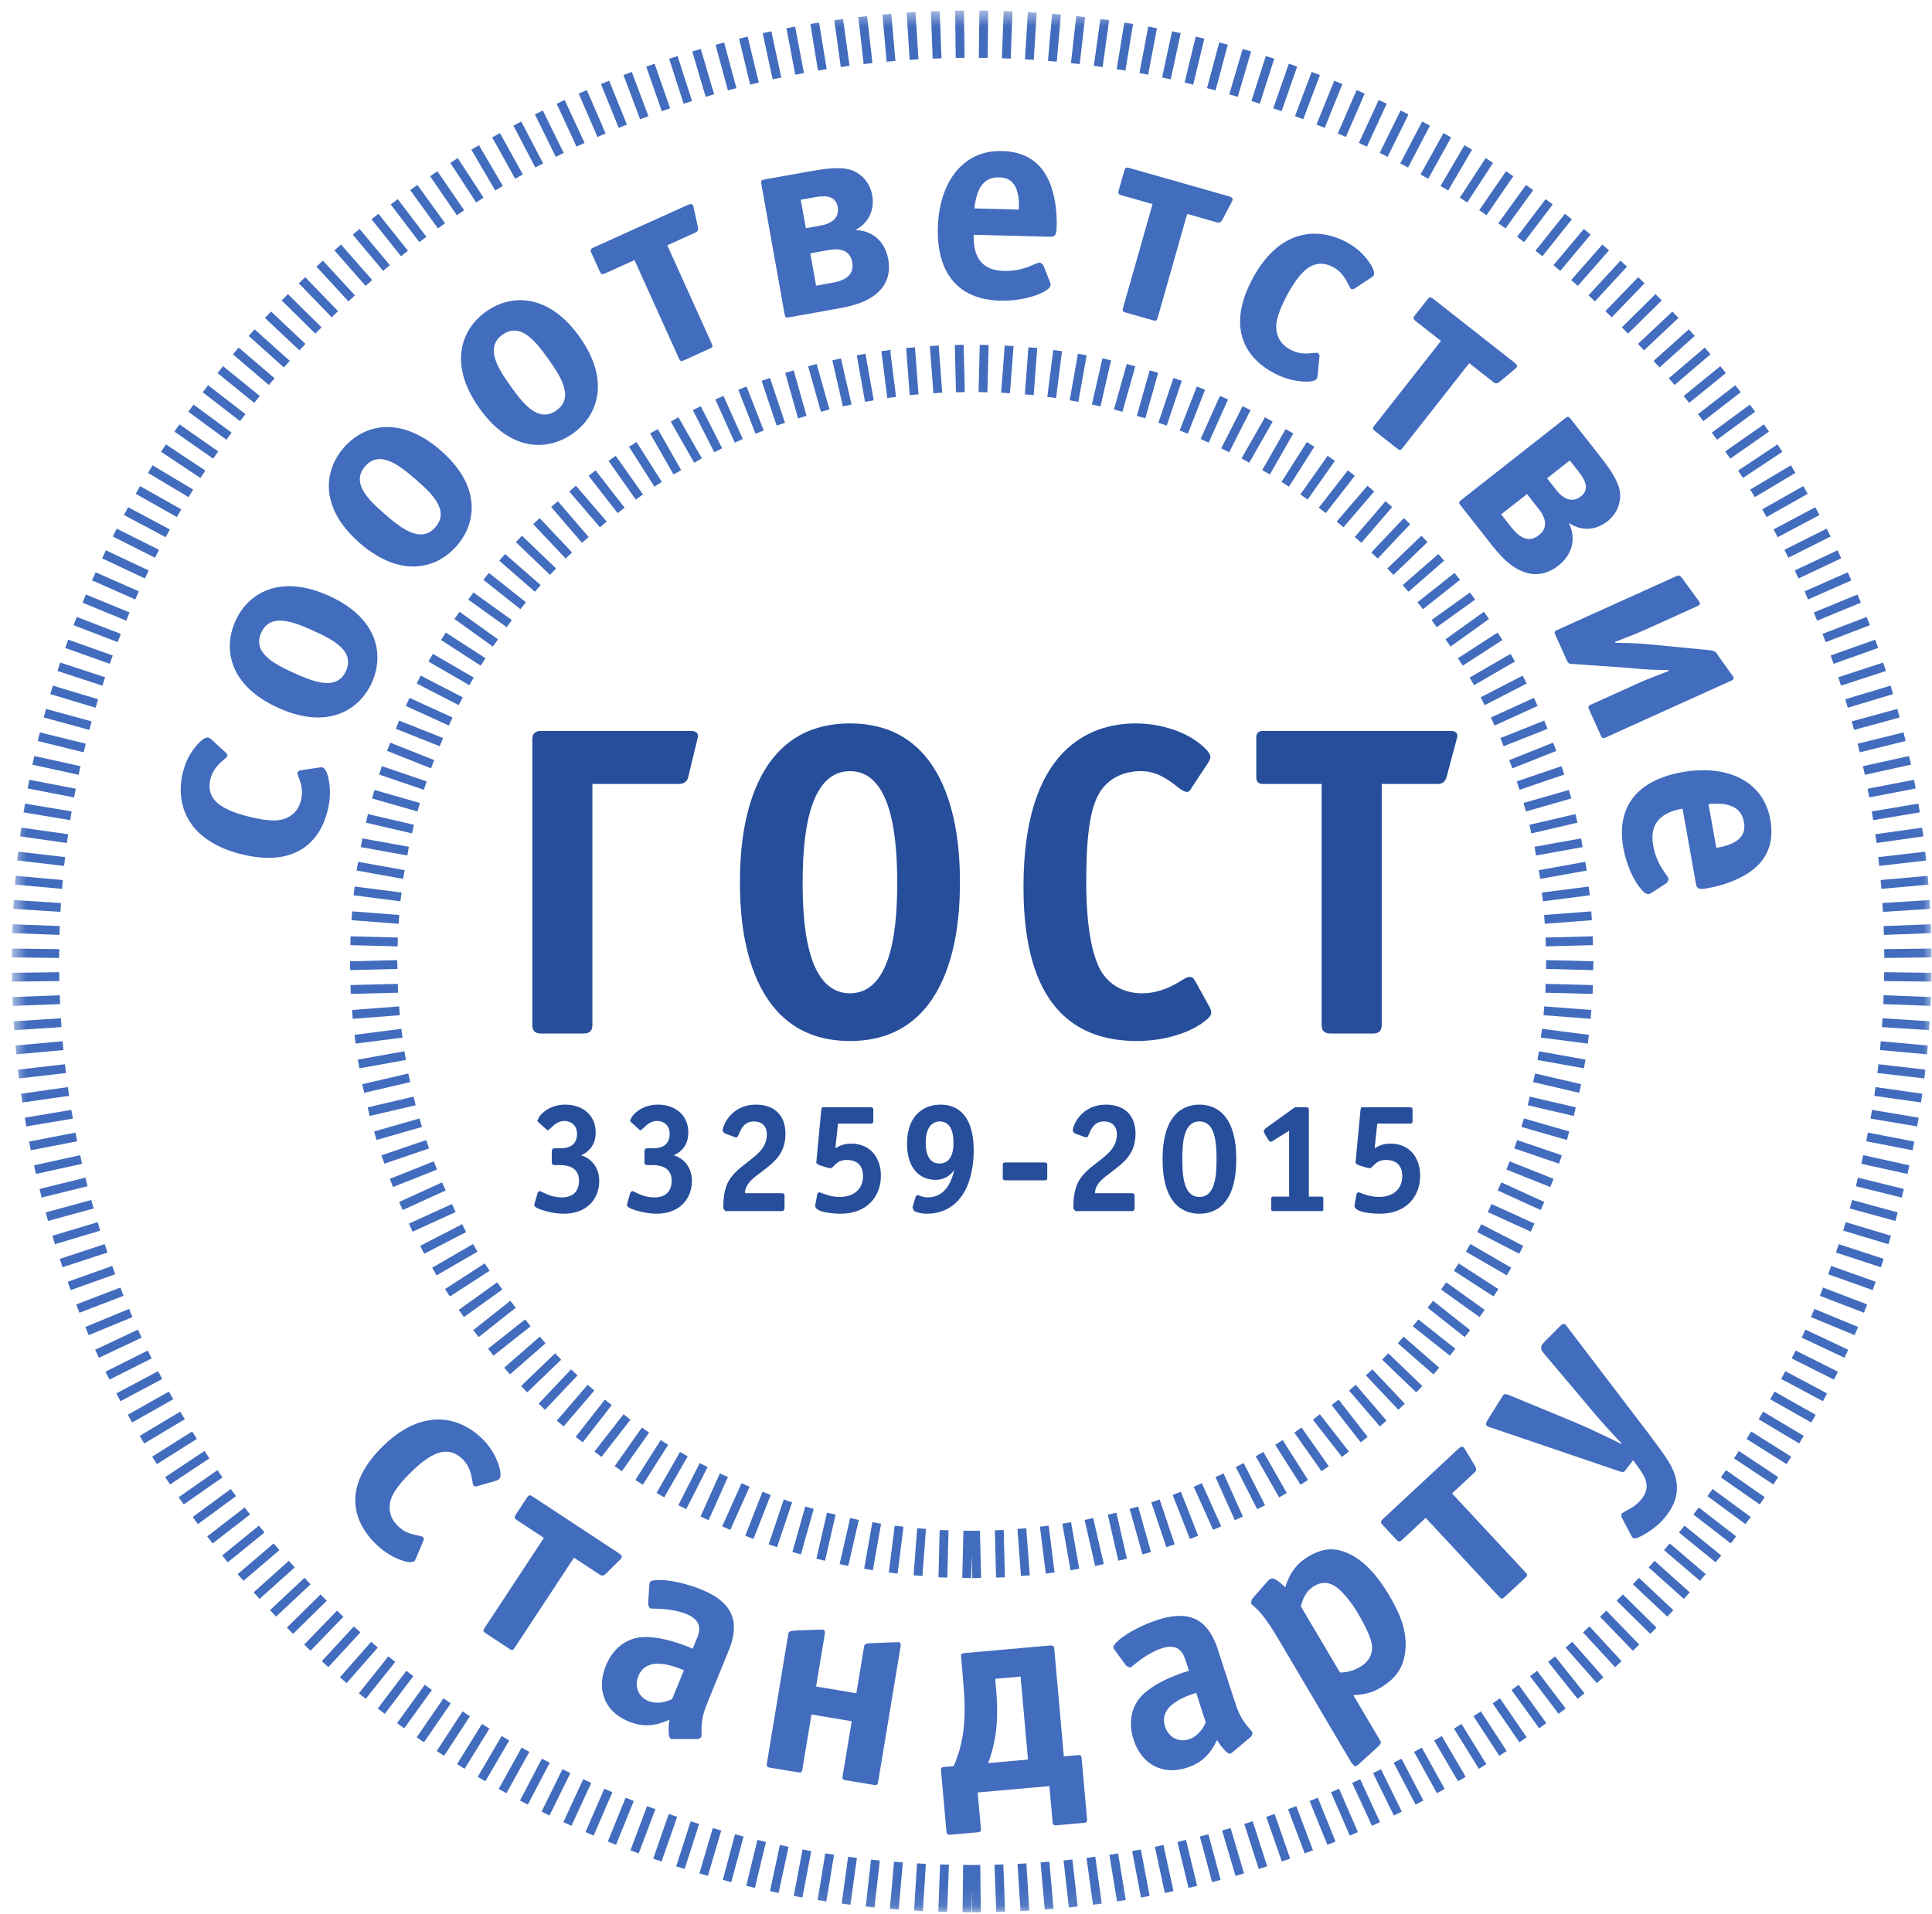 <svg width="109" height="108" viewBox="0 0 109 108" fill="none" xmlns="http://www.w3.org/2000/svg">
<path d="M26.87 83.872L26.735 83.851C26.665 83.783 26.664 83.603 26.603 83.32C26.52 82.925 26.381 82.608 26.083 82.32C25.638 81.884 25.149 81.832 24.676 81.999C24.463 82.079 23.934 82.301 23.052 83.205C22.37 83.903 22.115 84.347 22.029 84.687C21.932 85.083 21.948 85.616 22.441 86.096C22.738 86.387 23.035 86.517 23.363 86.593C23.578 86.648 23.805 86.665 23.885 86.745L23.909 86.881L23.47 87.927L23.392 88.073C23.303 88.165 23.076 88.168 22.815 88.092C22.238 87.929 21.656 87.563 21.209 87.127C19.894 85.843 19.339 83.916 21.473 81.731C23.696 79.453 25.828 79.835 27.201 81.176C27.818 81.777 28.086 82.42 28.204 82.916C28.277 83.255 28.221 83.403 28.155 83.471L28.02 83.541L26.87 83.872Z" fill="#426CBD"/>
<path d="M29.042 92.968C28.945 93.113 28.906 93.145 28.731 93.031L27.409 92.16C27.262 92.064 27.231 92.025 27.345 91.851L30.686 86.775L29.164 85.772C29.016 85.676 29.003 85.609 29.099 85.463L29.732 84.501C29.829 84.353 29.895 84.34 30.042 84.436L34.918 87.645C35.199 87.831 35.057 87.928 34.942 88.045L34.175 88.804C34.029 88.939 33.919 88.903 33.852 88.859L32.383 87.892L29.042 92.968Z" fill="#426CBD"/>
<path d="M38.586 94.243C37.555 93.805 36.42 93.584 36.014 94.575C35.766 95.181 36.047 95.764 36.58 95.981C36.966 96.139 37.45 96.095 37.92 95.872L38.586 94.243ZM37.985 98.125C37.862 98.128 37.761 98.121 37.734 97.851C37.71 97.529 37.721 97.292 37.772 97.037C36.954 97.395 36.299 97.472 35.455 97.128C34.123 96.584 33.628 95.344 34.184 93.983C34.651 92.841 35.471 92.523 35.874 92.427C36.81 92.207 38.25 92.655 39.081 93.029L39.269 92.571C39.354 92.363 39.514 92.015 39.419 91.699C39.352 91.481 39.154 91.245 38.74 91.076C38.356 90.919 37.875 90.827 37.456 90.792C36.886 90.751 36.753 90.783 36.649 90.74L36.562 90.532L36.631 89.472C36.643 89.233 36.666 89.175 37.124 89.155C37.845 89.121 38.945 89.432 39.552 89.68C40.47 90.056 41.25 90.599 41.386 91.535C41.476 92.16 41.234 92.837 41.124 93.105L39.957 95.961C39.782 96.389 39.588 96.864 39.58 97.517C39.575 97.827 39.592 97.953 39.562 98.028L39.382 98.128L37.985 98.125Z" fill="#426CBD"/>
<path d="M48.743 92.952C48.766 92.811 48.763 92.729 49.089 92.719L50.59 92.66C50.721 92.649 50.85 92.655 50.812 92.889L49.546 100.525C49.518 100.7 49.494 100.744 49.288 100.711L47.727 100.452C47.554 100.423 47.508 100.399 47.543 100.193L48.053 97.119L45.781 96.741L45.271 99.817C45.242 99.992 45.218 100.036 45.014 100.001L43.451 99.743C43.278 99.715 43.237 99.66 43.267 99.485L44.467 92.244C44.495 92.071 44.472 92.019 45.026 91.996L46.315 91.952C46.446 91.94 46.575 91.947 46.536 92.181L46.042 95.163L48.314 95.54L48.743 92.952Z" fill="#426CBD"/>
<path d="M57.58 94.6L56.148 94.727L56.192 95.236C56.312 96.575 56.321 97.953 55.75 99.483L57.997 99.283L57.58 94.6ZM60.019 99.104L60.784 99.036C60.895 99.025 61.005 98.983 61.026 99.239L61.326 102.615C61.341 102.791 61.331 102.839 61.124 102.857L59.627 102.991C59.451 103.007 59.399 102.963 59.383 102.787L59.205 100.78L55.159 101.14L55.338 103.147C55.353 103.323 55.342 103.371 55.135 103.389L53.637 103.523C53.461 103.537 53.409 103.495 53.394 103.319L53.094 99.943C53.071 99.687 53.185 99.711 53.297 99.7L53.807 99.655C54.579 97.853 54.476 96.336 54.288 94.235L54.226 93.517C54.215 93.405 54.174 93.296 54.429 93.273L59.239 92.847C59.477 92.827 59.474 92.971 59.482 93.051L60.019 99.104Z" fill="#426CBD"/>
<path d="M67.487 95.519C66.416 95.851 65.405 96.415 65.736 97.433C65.94 98.056 66.528 98.32 67.075 98.143C67.471 98.013 67.815 97.668 68.028 97.192L67.487 95.519ZM69.533 98.873C69.443 98.953 69.361 99.013 69.164 98.825C68.94 98.596 68.793 98.407 68.668 98.179C68.273 98.98 67.825 99.463 66.957 99.744C65.588 100.188 64.411 99.561 63.955 98.163C63.575 96.991 63.997 96.216 64.241 95.884C64.815 95.111 66.205 94.524 67.08 94.273L66.927 93.8C66.859 93.588 66.755 93.22 66.479 93.04C66.288 92.916 65.984 92.863 65.559 93.001C65.164 93.129 64.736 93.369 64.395 93.613C63.935 93.949 63.851 94.061 63.744 94.096L63.544 93.993L62.913 93.137C62.768 92.949 62.749 92.887 63.083 92.579C63.613 92.087 64.653 91.613 65.279 91.412C66.221 91.105 67.168 91.016 67.875 91.644C68.348 92.063 68.601 92.736 68.689 93.011L69.643 95.947C69.785 96.387 69.943 96.875 70.359 97.379C70.555 97.619 70.651 97.705 70.673 97.78L70.604 97.972L69.533 98.873Z" fill="#426CBD"/>
<path d="M75.599 94.371C76.121 94.377 76.509 94.185 76.744 94.047C77.061 93.859 77.44 93.524 77.408 92.875C77.397 92.732 77.335 92.249 76.577 90.968C76.236 90.391 75.695 89.725 75.288 89.483C74.916 89.257 74.541 89.255 74.143 89.491C73.703 89.751 73.492 90.209 73.392 90.64L75.599 94.371ZM77.843 98.171C77.916 98.293 77.971 98.355 77.728 98.572L76.616 99.583L76.429 99.675L76.233 99.439L72.109 92.459C71.408 91.275 71.031 90.887 70.763 90.653C70.64 90.54 70.601 90.507 70.577 90.465L70.637 90.225L71.481 89.261C71.661 89.063 71.776 88.94 72.171 89.264C72.299 89.355 72.397 89.463 72.515 89.563C72.78 88.663 73.26 88.155 73.812 87.829C74.5 87.423 75.176 87.245 76.064 87.649C77.101 88.113 77.869 89.163 78.348 89.976C78.861 90.843 79.411 91.895 79.288 93.136C79.189 94.068 78.783 94.699 77.861 95.244C77.585 95.407 77.181 95.607 76.353 95.651L77.843 98.171Z" fill="#426CBD"/>
<path d="M86.06 88.713C86.18 88.841 86.201 88.888 86.051 89.029L84.891 90.108C84.763 90.228 84.717 90.249 84.575 90.096L80.435 85.648L79.1 86.891C78.971 87.011 78.904 87.008 78.784 86.88L78 86.037C77.88 85.908 77.881 85.84 78.011 85.72L82.283 81.744C82.529 81.515 82.591 81.676 82.676 81.815L83.231 82.739C83.329 82.913 83.267 83.012 83.209 83.067L81.92 84.265L86.06 88.713Z" fill="#426CBD"/>
<path d="M87.955 74.891C88.067 74.773 88.184 74.642 88.312 74.741C88.351 74.77 88.377 74.812 88.489 74.957L92.104 79.703C93.523 81.556 94.064 82.273 94.331 82.82C94.924 84.041 94.449 84.949 94.033 85.495C93.703 85.925 93.252 86.326 92.645 86.647C92.197 86.886 92.119 86.806 92.044 86.668L91.479 85.591L91.487 85.396L91.711 85.264C91.965 85.14 92.359 84.916 92.632 84.561C93.156 83.874 92.809 83.328 92.46 82.837L92.14 82.391L91.731 82.922C91.664 83.012 91.629 83.108 91.389 83.025L84.167 80.569C84.036 80.529 83.965 80.516 83.9 80.466C83.776 80.369 83.869 80.22 83.963 80.07L84.668 78.94C84.837 78.665 84.837 78.587 85.203 78.744L88.905 80.275C89.473 80.507 90.935 81.203 91.471 81.475L91.492 81.449C90.044 79.918 89.791 79.541 89.616 79.348L87.072 76.329C86.949 76.174 86.869 75.992 87.08 75.77L87.955 74.891Z" fill="#426CBD"/>
<path d="M12.781 42.508L12.833 42.635C12.813 42.729 12.659 42.825 12.449 43.023C12.155 43.3 11.959 43.583 11.865 43.988C11.726 44.596 11.935 45.037 12.321 45.357C12.502 45.496 12.966 45.835 14.197 46.119C15.147 46.337 15.66 46.324 15.995 46.22C16.384 46.097 16.83 45.807 16.985 45.136C17.078 44.732 17.037 44.411 16.93 44.089C16.865 43.879 16.762 43.673 16.788 43.565L16.891 43.473L18.013 43.307L18.18 43.295C18.303 43.324 18.425 43.516 18.495 43.779C18.656 44.356 18.646 45.044 18.505 45.652C18.092 47.444 16.735 48.919 13.759 48.232C10.658 47.516 9.875 45.499 10.306 43.628C10.5 42.787 10.91 42.225 11.274 41.864C11.524 41.628 11.679 41.597 11.771 41.619L11.901 41.699L12.781 42.508Z" fill="#426CBD"/>
<path d="M17.67 35.585C16.562 35.084 15.253 34.561 14.739 35.699C14.224 36.835 15.481 37.473 16.589 37.975C17.696 38.475 19.006 38.996 19.519 37.86C20.033 36.723 18.776 36.085 17.67 35.585ZM20.976 38.519C20.25 40.121 18.438 41.18 15.7 39.941C12.96 38.704 12.558 36.643 13.282 35.04C14.006 33.437 15.82 32.38 18.559 33.619C21.297 34.856 21.701 36.916 20.976 38.519Z" fill="#426CBD"/>
<path d="M23.441 27.04C22.521 26.244 21.416 25.369 20.598 26.312C19.783 27.255 20.804 28.225 21.724 29.021C22.643 29.816 23.747 30.689 24.564 29.747C25.381 28.804 24.359 27.835 23.441 27.04ZM25.773 30.795C24.622 32.124 22.583 32.621 20.31 30.653C18.038 28.685 18.239 26.595 19.39 25.265C20.542 23.936 22.581 23.439 24.854 25.408C27.125 27.375 26.925 29.465 25.773 30.795Z" fill="#426CBD"/>
<path d="M30.939 20.263C30.234 19.271 29.367 18.161 28.351 18.884C27.334 19.607 28.098 20.791 28.803 21.783C29.507 22.772 30.375 23.881 31.39 23.159C32.408 22.436 31.643 21.252 30.939 20.263ZM32.317 24.463C30.883 25.481 28.784 25.483 27.044 23.033C25.302 20.583 25.99 18.6 27.424 17.58C28.857 16.561 30.958 16.561 32.7 19.011C34.441 21.46 33.751 23.443 32.317 24.463Z" fill="#426CBD"/>
<path d="M40.149 19.377C40.222 19.537 40.227 19.588 40.037 19.673L38.594 20.327C38.435 20.399 38.385 20.404 38.299 20.215L35.797 14.676L34.135 15.428C33.975 15.501 33.911 15.476 33.838 15.316L33.364 14.268C33.292 14.108 33.316 14.044 33.476 13.971L38.795 11.567C39.101 11.428 39.107 11.601 39.144 11.76L39.376 12.813C39.411 13.008 39.322 13.083 39.249 13.116L37.647 13.84L40.149 19.377Z" fill="#426CBD"/>
<path d="M46.043 16.121L46.909 15.965C47.491 15.863 48.229 15.632 48.081 14.797C47.923 13.917 47.039 14.059 46.755 14.108L45.716 14.295L46.043 16.121ZM45.464 12.877L46.298 12.728C47.306 12.549 47.312 11.947 47.263 11.679C47.136 10.971 46.452 11.043 45.964 11.129L45.177 11.271L45.464 12.877ZM44.525 17.903C44.352 17.933 44.302 17.925 44.264 17.72L42.954 10.385C42.925 10.212 42.932 10.161 43.136 10.125L45.544 9.695C46.458 9.532 47.482 9.349 48.168 9.648C48.575 9.836 49.071 10.252 49.209 11.023C49.353 11.825 49.017 12.584 48.259 12.979C49.141 13 49.919 13.544 50.114 14.631C50.212 15.18 50.163 15.904 49.564 16.465C48.898 17.105 47.988 17.284 47.044 17.452L44.525 17.903Z" fill="#426CBD"/>
<path d="M57.48 11.825C57.506 11.392 57.466 11.136 57.437 11.008C57.324 10.396 57.014 10.021 56.375 10.007C55.463 9.983 55.094 10.676 54.971 11.761L57.48 11.825ZM54.933 13.248C54.904 14.415 55.314 15.257 56.64 15.289C57.376 15.309 57.941 15.099 58.249 14.963C58.442 14.872 58.588 14.812 58.684 14.815L58.856 14.947L59.232 15.9L59.277 16.045C59.273 16.205 59.141 16.313 59.013 16.392C58.411 16.775 57.349 16.989 56.454 16.967C53.033 16.88 52.883 13.965 52.911 12.861C52.975 10.335 54.286 8.464 56.524 8.521C58.539 8.572 59.224 9.919 59.48 11.171C59.623 11.845 59.625 12.44 59.614 12.855C59.601 13.351 59.441 13.363 59.232 13.357L54.933 13.248Z" fill="#426CBD"/>
<path d="M65.317 17.916C65.271 18.085 65.242 18.128 65.041 18.071L63.517 17.637C63.348 17.589 63.308 17.561 63.364 17.361L65.025 11.516L63.271 11.017C63.102 10.968 63.069 10.908 63.116 10.74L63.432 9.632C63.479 9.463 63.539 9.429 63.708 9.477L69.323 11.073C69.645 11.164 69.54 11.301 69.466 11.447L68.963 12.4C68.864 12.572 68.747 12.573 68.671 12.551L66.979 12.071L65.317 17.916Z" fill="#426CBD"/>
<path d="M76.388 16.301L76.252 16.323C76.166 16.279 76.112 16.107 75.969 15.856C75.773 15.503 75.546 15.241 75.176 15.053C74.621 14.768 74.141 14.864 73.737 15.161C73.557 15.301 73.117 15.671 72.541 16.795C72.097 17.663 71.985 18.163 72.002 18.513C72.028 18.92 72.203 19.423 72.814 19.737C73.184 19.925 73.505 19.965 73.841 19.94C74.062 19.928 74.285 19.879 74.385 19.929L74.448 20.053L74.337 21.183L74.306 21.347C74.249 21.46 74.034 21.529 73.763 21.533C73.161 21.549 72.499 21.371 71.942 21.087C70.305 20.249 69.207 18.572 70.599 15.853C72.049 13.02 74.197 12.755 75.905 13.629C76.673 14.023 77.118 14.557 77.38 14.996C77.549 15.299 77.54 15.456 77.497 15.54L77.388 15.647L76.388 16.301Z" fill="#426CBD"/>
<path d="M79.137 25.269C79.028 25.407 78.987 25.435 78.823 25.305L77.577 24.329C77.44 24.22 77.412 24.177 77.541 24.013L81.296 19.235L79.861 18.111C79.723 18.001 79.716 17.933 79.825 17.795L80.536 16.889C80.645 16.751 80.711 16.743 80.849 16.852L85.44 20.459C85.703 20.665 85.555 20.752 85.429 20.857L84.601 21.549C84.445 21.671 84.337 21.627 84.276 21.577L82.892 20.491L79.137 25.269Z" fill="#426CBD"/>
<path d="M87.282 26.988L87.807 27.655C88.44 28.459 88.975 28.181 89.186 28.013C89.753 27.569 89.367 26.999 89.058 26.608L88.565 25.98L87.282 26.988ZM84.692 29.023L85.236 29.716C85.603 30.18 86.152 30.723 86.819 30.2C87.522 29.648 86.981 28.933 86.804 28.707L86.152 27.877L84.692 29.023ZM82.407 28.52C82.299 28.383 82.28 28.335 82.445 28.207L88.304 23.603C88.442 23.495 88.489 23.476 88.617 23.64L90.129 25.564C90.703 26.293 91.345 27.111 91.404 27.856C91.429 28.304 91.296 28.939 90.681 29.421C90.04 29.927 89.213 29.987 88.507 29.501C88.903 30.291 88.79 31.233 87.921 31.916C87.483 32.261 86.82 32.559 86.044 32.295C85.166 32.007 84.58 31.287 83.989 30.533L82.407 28.52Z" fill="#426CBD"/>
<path d="M94.556 32.519C94.688 32.459 94.753 32.411 94.944 32.677L95.827 33.892C95.908 33.995 95.976 34.105 95.757 34.203L92.727 35.575C92.319 35.757 91.497 36.077 91.119 36.213L91.145 36.271C92.184 36.276 92.732 36.325 93.337 36.385L96.441 36.685C96.812 36.729 96.815 36.815 96.971 37.043L97.729 38.103C97.812 38.207 97.88 38.316 97.661 38.413L90.609 41.603C90.448 41.676 90.397 41.681 90.312 41.492L89.66 40.049C89.588 39.889 89.583 39.839 89.773 39.752L92.54 38.501C92.817 38.376 93.145 38.247 94.148 37.861L94.121 37.804C92.768 37.801 92.364 37.721 91.928 37.689L88.737 37.465C88.573 37.452 88.495 37.471 88.408 37.281L87.756 35.839C87.684 35.677 87.677 35.628 87.868 35.541L94.556 32.519Z" fill="#426CBD"/>
<path d="M96.832 47.837C97.26 47.777 97.501 47.685 97.621 47.632C98.199 47.397 98.505 47.019 98.392 46.389C98.232 45.492 97.477 45.269 96.389 45.367L96.832 47.837ZM94.927 45.627C93.777 45.832 93.035 46.404 93.268 47.711C93.397 48.435 93.716 48.947 93.909 49.22C94.039 49.392 94.127 49.523 94.143 49.616L94.049 49.812L93.189 50.372L93.057 50.444C92.9 50.472 92.768 50.367 92.665 50.255C92.168 49.743 91.747 48.745 91.589 47.864C90.988 44.495 93.812 43.764 94.9 43.569C97.388 43.124 99.483 44.033 99.877 46.237C100.231 48.22 99.049 49.163 97.872 49.665C97.24 49.941 96.66 50.061 96.251 50.133C95.763 50.22 95.719 50.065 95.681 49.861L94.927 45.627Z" fill="#426CBD"/>
<path d="M30.033 41.741C30.033 41.293 30.307 41.244 30.532 41.244H38.981C39.305 41.244 39.379 41.393 39.379 41.541C39.379 41.592 39.354 41.641 39.33 41.767L38.831 43.835C38.756 44.184 38.482 44.235 38.258 44.235H33.422V57.816C33.422 58.04 33.373 58.315 32.925 58.315H30.532C30.083 58.315 30.033 58.04 30.033 57.816V41.741Z" fill="#264E9B"/>
<path d="M50.619 49.792C50.619 47.373 50.344 43.511 47.952 43.511C45.559 43.511 45.284 47.373 45.284 49.792C45.284 51.835 45.434 56.047 47.952 56.047C50.469 56.047 50.619 51.835 50.619 49.792ZM47.952 58.739C41.87 58.739 41.746 51.585 41.746 49.792C41.746 47.973 41.87 40.819 47.952 40.819C54.032 40.819 54.158 47.973 54.158 49.792C54.158 51.585 54.032 58.739 47.952 58.739Z" fill="#264E9B"/>
<path d="M68.212 56.769C68.312 56.944 68.336 57.044 68.336 57.143C68.336 57.317 68.137 57.492 68.037 57.568C67.165 58.291 65.645 58.739 64.149 58.739C58.467 58.739 57.744 53.555 57.744 50.016C57.744 42.315 61.433 40.819 64.075 40.819C65.296 40.819 66.816 41.192 67.813 42.065C68.162 42.364 68.287 42.564 68.287 42.713C68.287 42.839 68.212 42.937 68.162 43.037L67.24 44.433C67.165 44.557 67.115 44.683 66.965 44.683C66.79 44.683 66.567 44.508 66.442 44.408C65.794 43.885 65.171 43.511 64.374 43.511C63.526 43.511 62.829 43.809 62.355 44.308C61.608 45.08 61.283 46.552 61.283 49.841C61.283 50.937 61.358 53.779 62.256 55C62.629 55.499 63.303 56.047 64.448 56.047C65.147 56.047 65.82 55.823 66.493 55.424C66.741 55.275 66.941 55.125 67.115 55.125C67.314 55.125 67.364 55.249 67.44 55.373L68.212 56.769Z" fill="#264E9B"/>
<path d="M77.955 57.816C77.955 58.265 77.68 58.315 77.456 58.315H75.063C74.615 58.315 74.565 58.04 74.565 57.816V44.235H71.251C70.877 44.235 70.877 43.96 70.877 43.859V41.617C70.877 41.517 70.877 41.244 71.251 41.244H81.843C82.34 41.244 82.217 41.592 82.167 41.767L81.617 43.835C81.519 44.184 81.295 44.235 81.095 44.235H77.955V57.816Z" fill="#264E9B"/>
<path d="M31.133 64.977C31.133 64.811 31.213 64.793 31.309 64.793H31.599C32.344 64.793 32.554 64.416 32.554 63.968C32.554 63.477 32.195 63.249 31.844 63.249C31.449 63.249 31.169 63.557 31.107 63.619L30.915 63.785L30.844 63.741L30.362 63.31L30.318 63.224L30.424 63.013C30.686 62.644 31.213 62.329 31.888 62.329C32.888 62.329 33.607 62.935 33.607 63.899C33.607 64.609 33.221 64.995 32.782 65.187C33.475 65.399 33.808 65.995 33.808 66.626C33.808 67.669 33.097 68.484 31.809 68.484C31.335 68.484 30.748 68.353 30.371 68.195C30.125 68.089 30.134 67.993 30.152 67.941L30.336 67.293L30.432 67.204C30.503 67.204 30.599 67.275 30.844 67.38C31.143 67.512 31.414 67.564 31.695 67.564C32.642 67.564 32.668 66.809 32.668 66.626C32.668 65.776 31.879 65.741 31.581 65.741H31.309C31.213 65.741 31.133 65.723 31.133 65.565V64.977Z" fill="#264E9B"/>
<path d="M36.36 64.977C36.36 64.811 36.44 64.793 36.536 64.793H36.825C37.571 64.793 37.781 64.416 37.781 63.968C37.781 63.477 37.422 63.249 37.071 63.249C36.676 63.249 36.396 63.557 36.335 63.619L36.142 63.785L36.071 63.741L35.589 63.31L35.546 63.224L35.651 63.013C35.914 62.644 36.44 62.329 37.115 62.329C38.114 62.329 38.834 62.935 38.834 63.899C38.834 64.609 38.448 64.995 38.01 65.187C38.703 65.399 39.035 65.995 39.035 66.626C39.035 67.669 38.325 68.484 37.036 68.484C36.562 68.484 35.975 68.353 35.598 68.195C35.353 68.089 35.361 67.993 35.379 67.941L35.563 67.293L35.659 67.204C35.73 67.204 35.826 67.275 36.071 67.38C36.37 67.512 36.641 67.564 36.922 67.564C37.869 67.564 37.895 66.809 37.895 66.626C37.895 65.776 37.106 65.741 36.808 65.741H36.536C36.44 65.741 36.36 65.723 36.36 65.565V64.977Z" fill="#264E9B"/>
<path d="M44.262 68.152C44.262 68.319 44.156 68.336 44.087 68.336H40.921L40.807 68.187C40.807 67.959 40.807 67.353 41 66.871C41.219 66.309 41.711 65.933 42.148 65.591C42.736 65.135 43.263 64.749 43.263 64.004C43.263 63.504 42.938 63.276 42.543 63.276C42.008 63.276 41.833 63.663 41.711 63.933C41.658 64.057 41.623 64.18 41.526 64.18L41.43 64.153L40.869 63.943L40.773 63.811C40.773 63.635 40.895 63.364 40.974 63.241C41.211 62.856 41.719 62.329 42.648 62.329C43.692 62.329 44.315 62.935 44.315 63.968C44.315 65.083 43.692 65.565 43.026 66.075L42.648 66.363C42.263 66.661 42.035 66.951 42.026 67.328H44.087C44.289 67.328 44.262 67.441 44.262 67.512V68.152Z" fill="#264E9B"/>
<path d="M47.13 64.793C47.525 64.529 47.902 64.529 48.025 64.529C49.094 64.529 49.699 65.311 49.699 66.345C49.699 67.476 48.945 68.484 47.429 68.484C47.156 68.484 45.92 68.441 45.998 67.993L46.113 67.353L46.192 67.275C46.253 67.275 46.289 67.293 46.429 67.345C46.534 67.38 46.903 67.537 47.385 67.537C48.121 67.537 48.691 67.135 48.691 66.362C48.691 65.845 48.437 65.451 47.77 65.451C47.13 65.451 47.052 65.916 46.849 65.916L46.718 65.899L46.192 65.732L46.052 65.617L46.332 62.644C46.349 62.471 46.385 62.477 46.481 62.477H49.086C49.297 62.477 49.27 62.575 49.27 62.653V63.215C49.27 63.301 49.297 63.4 49.086 63.4H47.279L47.13 64.793Z" fill="#264E9B"/>
<path d="M52.226 64.477C52.226 65.468 52.681 65.652 53.006 65.652C53.322 65.652 53.795 65.485 53.795 64.477C53.795 63.416 53.304 63.276 53.014 63.276C52.708 63.276 52.226 63.477 52.226 64.477ZM51.761 67.424L51.98 67.503C52.094 67.537 52.208 67.564 52.339 67.564C52.734 67.564 53.505 67.424 53.821 66.075L53.803 66.056C53.444 66.546 52.953 66.573 52.777 66.573C51.937 66.573 51.174 65.976 51.174 64.538C51.174 62.925 52.12 62.329 53.059 62.329C53.734 62.329 54.207 62.609 54.514 63.083C54.882 63.653 54.935 64.452 54.935 64.899C54.935 65.687 54.794 66.617 54.374 67.309C53.795 68.265 52.936 68.484 52.304 68.484C52.076 68.484 51.743 68.441 51.55 68.309L51.48 68.125L51.664 67.512L51.761 67.424Z" fill="#264E9B"/>
<path d="M59.084 66.416C59.084 66.504 59.11 66.6 58.899 66.6H56.76C56.549 66.6 56.576 66.504 56.576 66.416V65.776C56.576 65.687 56.549 65.591 56.76 65.591H58.899C59.11 65.591 59.084 65.687 59.084 65.776V66.416Z" fill="#264E9B"/>
<path d="M64.012 68.152C64.012 68.319 63.907 68.336 63.836 68.336H60.671L60.557 68.187C60.557 67.959 60.557 67.353 60.751 66.871C60.969 66.309 61.46 65.933 61.899 65.591C62.487 65.135 63.012 64.749 63.012 64.004C63.012 63.504 62.688 63.276 62.293 63.276C61.759 63.276 61.583 63.663 61.46 63.933C61.408 64.057 61.373 64.18 61.276 64.18L61.18 64.153L60.619 63.943L60.523 63.811C60.523 63.635 60.645 63.364 60.724 63.241C60.96 62.856 61.469 62.329 62.399 62.329C63.443 62.329 64.064 62.935 64.064 63.968C64.064 65.083 63.443 65.565 62.776 66.075L62.399 66.363C62.012 66.661 61.784 66.951 61.777 67.328H63.836C64.039 67.328 64.012 67.441 64.012 67.512V68.152Z" fill="#264E9B"/>
<path d="M68.635 65.408C68.635 64.452 68.556 63.276 67.669 63.276C66.784 63.276 66.705 64.452 66.705 65.408C66.705 66.362 66.784 67.537 67.669 67.537C68.556 67.537 68.635 66.362 68.635 65.408ZM67.669 68.484C66.653 68.484 65.592 67.836 65.592 65.408C65.592 62.872 66.759 62.329 67.669 62.329C68.581 62.329 69.748 62.872 69.748 65.408C69.748 67.836 68.687 68.484 67.669 68.484Z" fill="#264E9B"/>
<path d="M74.659 68.213C74.659 68.275 74.676 68.336 74.536 68.336H71.844C71.8 68.336 71.721 68.345 71.721 68.213V67.643C71.721 67.599 71.713 67.52 71.844 67.52H72.729V63.801L71.783 64.391L71.677 64.433L71.555 64.32L71.327 63.925L71.291 63.811L71.396 63.671L73.055 62.477H73.667C73.852 62.477 73.843 62.567 73.843 62.637V67.52H74.536C74.676 67.52 74.659 67.583 74.659 67.643V68.213Z" fill="#264E9B"/>
<path d="M77.555 64.793C77.948 64.529 78.325 64.529 78.448 64.529C79.517 64.529 80.123 65.311 80.123 66.345C80.123 67.476 79.369 68.484 77.852 68.484C77.58 68.484 76.343 68.441 76.423 67.993L76.536 67.353L76.615 67.275C76.676 67.275 76.712 67.293 76.852 67.345C76.957 67.38 77.327 67.537 77.808 67.537C78.545 67.537 79.113 67.135 79.113 66.362C79.113 65.845 78.86 65.451 78.193 65.451C77.555 65.451 77.475 65.916 77.273 65.916L77.141 65.899L76.615 65.732L76.475 65.617L76.756 62.644C76.773 62.471 76.808 62.477 76.904 62.477H79.508C79.72 62.477 79.693 62.575 79.693 62.653V63.215C79.693 63.301 79.72 63.4 79.508 63.4H77.703L77.555 64.793Z" fill="#264E9B"/>
<mask id="mask0_2287_2328" style="mask-type:luminance" maskUnits="userSpaceOnUse" x="0" y="0" width="109" height="108">
<path d="M0.666 107.899H108.978V0.592H0.666V107.899Z" fill="white"/>
</mask>
<g mask="url(#mask0_2287_2328)">
<path d="M54.788 86.379L54.855 89.044L55.353 89.032L55.286 86.367L54.788 86.379ZM56.13 86.345L56.196 89.011L56.695 88.999L56.628 86.333L56.13 86.345ZM57.402 86.268L57.602 88.927L58.099 88.889L57.899 86.231L57.402 86.268ZM58.67 86.145L59.003 88.791L59.498 88.728L59.164 86.083L58.67 86.145ZM59.934 85.976L60.398 88.603L60.889 88.516L60.425 85.889L59.934 85.976ZM61.192 85.763L61.786 88.361L62.272 88.251L61.677 85.652L61.192 85.763ZM62.5 85.463L63.094 88.063L63.58 87.952L62.985 85.352L62.5 85.463ZM63.733 85.14L64.456 87.707L64.936 87.571L64.213 85.004L63.733 85.14ZM64.954 84.768L65.802 87.296L66.275 87.137L65.427 84.609L64.954 84.768ZM66.16 84.353L67.132 86.836L67.596 86.653L66.624 84.171L66.16 84.353ZM67.35 83.892L68.441 86.325L68.897 86.121L67.806 83.688L67.35 83.892ZM68.575 83.343L69.666 85.776L70.123 85.572L69.031 83.139L68.575 83.343ZM69.721 82.779L70.928 85.156L71.373 84.931L70.166 82.553L69.721 82.779ZM70.845 82.173L72.166 84.488L72.599 84.241L71.277 81.925L70.845 82.173ZM71.945 81.524L73.376 83.775L73.797 83.507L72.367 81.256L71.945 81.524ZM73.021 80.835L74.558 83.013L74.966 82.727L73.429 80.548L73.021 80.835ZM74.072 80.105L75.71 82.208L76.104 81.903L74.465 79.799L74.072 80.105ZM75.13 79.281L76.769 81.384L77.162 81.077L75.524 78.975L75.13 79.281ZM76.111 78.461L77.848 80.485L78.227 80.16L76.489 78.137L76.111 78.461ZM77.061 77.608L78.893 79.545L79.256 79.203L77.424 77.265L77.061 77.608ZM77.977 76.719L79.9 78.565L80.246 78.207L78.324 76.359L77.977 76.719ZM78.861 75.795L80.871 77.549L81.198 77.173L79.189 75.419L78.861 75.795ZM79.709 74.837L81.8 76.493L82.109 76.103L80.019 74.447L79.709 74.837ZM80.543 73.787L82.633 75.443L82.942 75.052L80.852 73.396L80.543 73.787ZM81.302 72.76L83.471 74.315L83.761 73.909L81.593 72.355L81.302 72.76ZM82.024 71.705L84.264 73.153L84.534 72.735L82.294 71.287L82.024 71.705ZM82.704 70.625L85.01 71.961L85.261 71.531L82.954 70.193L82.704 70.625ZM83.343 69.519L85.712 70.743L85.941 70.299L83.572 69.075L83.343 69.519ZM83.939 68.391L86.364 69.496L86.572 69.041L84.147 67.937L83.939 68.391ZM84.495 67.169L86.921 68.276L87.129 67.823L84.703 66.716L84.495 67.169ZM84.988 65.992L87.465 66.977L87.649 66.515L85.172 65.529L84.988 65.992ZM85.434 64.799L87.959 65.66L88.118 65.188L85.594 64.327L85.434 64.799ZM85.836 63.587L88.4 64.323L88.537 63.843L85.973 63.108L85.836 63.587ZM86.192 62.364L88.789 62.968L88.901 62.483L86.304 61.877L86.192 62.364ZM86.496 61.057L89.093 61.661L89.205 61.175L86.608 60.572L86.496 61.057ZM86.739 59.807L89.362 60.279L89.451 59.788L86.826 59.316L86.739 59.807ZM86.933 58.547L89.579 58.885L89.642 58.391L86.997 58.052L86.933 58.547ZM87.084 57.283L89.743 57.487L89.78 56.989L87.121 56.785L87.084 57.283ZM87.186 56.013L89.852 56.081L89.865 55.583L87.2 55.515L87.186 56.013ZM87.22 54.672L89.886 54.74L89.9 54.241L87.233 54.173L87.22 54.672ZM87.21 53.399L89.876 53.329L89.862 52.832L87.197 52.9L87.21 53.399ZM87.153 52.125L89.812 51.921L89.775 51.424L87.116 51.628L87.153 52.125ZM87.052 50.856L89.696 50.517L89.632 50.023L86.988 50.361L87.052 50.856ZM86.901 49.591L89.525 49.119L89.437 48.628L86.813 49.1L86.901 49.591ZM86.662 48.271L89.288 47.797L89.2 47.307L86.575 47.78L86.662 48.271ZM86.398 47.024L88.996 46.42L88.884 45.935L86.287 46.539L86.398 47.024ZM86.088 45.787L88.652 45.053L88.516 44.575L85.952 45.308L86.088 45.787ZM85.731 44.564L88.254 43.703L88.094 43.231L85.57 44.092L85.731 44.564ZM85.328 43.353L87.805 42.368L87.621 41.905L85.144 42.891L85.328 43.353ZM84.832 42.107L87.309 41.123L87.125 40.659L84.648 41.644L84.832 42.107ZM84.321 40.939L86.748 39.832L86.54 39.377L84.113 40.485L84.321 40.939ZM83.765 39.789L86.135 38.567L85.905 38.123L83.536 39.347L83.765 39.789ZM83.165 38.661L85.472 37.325L85.221 36.893L82.915 38.231L83.165 38.661ZM82.524 37.559L84.764 36.111L84.493 35.692L82.253 37.14L82.524 37.559ZM81.84 36.48L84.007 34.925L83.716 34.52L81.549 36.075L81.84 36.48ZM81.057 35.389L83.225 33.835L82.934 33.429L80.766 34.984L81.057 35.389ZM80.281 34.373L82.371 32.717L82.061 32.327L79.972 33.983L80.281 34.373ZM79.466 33.389L81.476 31.636L81.148 31.26L79.138 33.015L79.466 33.389ZM78.616 32.437L80.538 30.589L80.192 30.229L78.269 32.077L78.616 32.437ZM77.729 31.515L79.561 29.577L79.198 29.235L77.367 31.172L77.729 31.515ZM76.809 30.628L78.546 28.607L78.168 28.281L76.43 30.304L76.809 30.628ZM75.792 29.753L77.529 27.732L77.15 27.407L75.413 29.429L75.792 29.753ZM74.797 28.952L76.437 26.848L76.044 26.541L74.404 28.645L74.797 28.952ZM73.773 28.187L75.311 26.007L74.903 25.72L73.365 27.899L73.773 28.187ZM72.722 27.46L74.153 25.209L73.732 24.941L72.301 27.192L72.722 27.46ZM71.644 26.773L72.965 24.459L72.533 24.211L71.212 26.527L71.644 26.773ZM70.48 26.109L71.8 23.792L71.367 23.545L70.046 25.863L70.48 26.109ZM69.345 25.52L70.553 23.143L70.108 22.917L68.9 25.295L69.345 25.52ZM68.192 24.975L69.282 22.541L68.826 22.337L67.736 24.771L68.192 24.975ZM67.017 24.473L67.988 21.991L67.524 21.808L66.553 24.292L67.017 24.473ZM65.825 24.015L66.674 21.487L66.203 21.328L65.353 23.856L65.825 24.015ZM64.618 23.601L65.341 21.035L64.861 20.9L64.138 23.467L64.618 23.601ZM63.327 23.237L64.05 20.671L63.571 20.536L62.846 23.103L63.327 23.237ZM62.088 22.933L62.682 20.333L62.197 20.223L61.602 22.823L62.088 22.933ZM60.84 22.673L61.306 20.048L60.814 19.961L60.349 22.587L60.84 22.673ZM59.583 22.46L59.916 19.815L59.422 19.752L59.088 22.397L59.583 22.46ZM58.319 22.292L58.519 19.633L58.022 19.596L57.822 22.255L58.319 22.292ZM56.98 22.192L57.182 19.532L56.685 19.495L56.483 22.153L56.98 22.192ZM55.708 22.135L55.774 19.468L55.276 19.456L55.209 22.123L55.708 22.135ZM54.433 22.123L54.367 19.456L53.868 19.468L53.935 22.135L54.433 22.123ZM53.159 22.153L52.958 19.495L52.461 19.532L52.662 22.192L53.159 22.153ZM51.821 22.255L51.621 19.596L51.123 19.633L51.323 22.292L51.821 22.255ZM50.554 22.397L50.221 19.752L49.726 19.815L50.059 22.46L50.554 22.397ZM49.294 22.587L48.828 19.961L48.337 20.048L48.803 22.673L49.294 22.587ZM48.041 22.823L47.446 20.223L46.96 20.333L47.554 22.933L48.041 22.823ZM46.796 23.103L46.073 20.536L45.593 20.671L46.316 23.237L46.796 23.103ZM45.504 23.467L44.781 20.9L44.301 21.035L45.024 23.601L45.504 23.467ZM44.289 23.856L43.442 21.328L42.969 21.487L43.817 24.015L44.289 23.856ZM43.09 24.292L42.119 21.808L41.654 21.991L42.625 24.473L43.09 24.292ZM41.908 24.771L40.816 22.337L40.36 22.541L41.453 24.975L41.908 24.771ZM40.742 25.295L39.534 22.917L39.09 23.143L40.298 25.52L40.742 25.295ZM39.598 25.863L38.276 23.545L37.843 23.792L39.164 26.109L39.598 25.863ZM38.431 26.527L37.111 24.211L36.678 24.457L37.998 26.773L38.431 26.527ZM37.341 27.192L35.91 24.941L35.489 25.209L36.92 27.46L37.341 27.192ZM36.277 27.899L34.739 25.72L34.332 26.007L35.87 28.187L36.277 27.899ZM35.239 28.645L33.601 26.541L33.207 26.848L34.846 28.952L35.239 28.645ZM34.23 29.429L32.492 27.407L32.114 27.732L33.852 29.753L34.23 29.429ZM33.212 30.304L31.474 28.281L31.096 28.607L32.834 30.628L33.212 30.304ZM32.276 31.172L30.444 29.235L30.082 29.577L31.913 31.515L32.276 31.172ZM31.373 32.077L29.45 30.229L29.105 30.589L31.027 32.437L31.373 32.077ZM30.504 33.015L28.496 31.26L28.168 31.635L30.176 33.389L30.504 33.015ZM29.672 33.983L27.582 32.327L27.272 32.717L29.362 34.373L29.672 33.983ZM28.876 34.984L26.709 33.429L26.419 33.835L28.585 35.389L28.876 34.984ZM28.095 36.075L25.926 34.52L25.636 34.925L27.804 36.48L28.095 36.075ZM27.39 37.14L25.151 35.692L24.881 36.111L27.119 37.559L27.39 37.14ZM26.727 38.231L24.421 36.893L24.171 37.325L26.477 38.661L26.727 38.231ZM26.108 39.347L23.738 38.123L23.51 38.567L25.879 39.789L26.108 39.347ZM25.53 40.485L23.104 39.377L22.897 39.832L25.323 40.939L25.53 40.485ZM24.995 41.644L22.518 40.659L22.333 41.123L24.81 42.107L24.995 41.644ZM24.5 42.891L22.021 41.905L21.837 42.368L24.316 43.353L24.5 42.891ZM24.073 44.092L21.548 43.231L21.387 43.703L23.911 44.564L24.073 44.092ZM23.691 45.308L21.127 44.575L20.99 45.053L23.554 45.787L23.691 45.308ZM23.357 46.539L20.759 45.935L20.646 46.42L23.244 47.024L23.357 46.539ZM23.068 47.78L20.442 47.307L20.355 47.797L22.98 48.271L23.068 47.78ZM22.83 49.1L20.206 48.628L20.117 49.119L22.741 49.591L22.83 49.1ZM22.656 50.361L20.01 50.023L19.947 50.517L22.592 50.856L22.656 50.361ZM22.527 51.628L19.869 51.424L19.83 51.921L22.489 52.125L22.527 51.628ZM22.446 52.9L19.78 52.832L19.767 53.329L22.434 53.399L22.446 52.9ZM22.41 54.173L19.744 54.241L19.757 54.74L22.422 54.672L22.41 54.173ZM22.444 55.515L19.777 55.583L19.791 56.081L22.457 56.013L22.444 55.515ZM22.521 56.785L19.862 56.989L19.9 57.487L22.559 57.283L22.521 56.785ZM22.646 58.052L20 58.391L20.064 58.885L22.709 58.547L22.646 58.052ZM22.816 59.316L20.192 59.788L20.28 60.279L22.904 59.807L22.816 59.316ZM23.034 60.572L20.437 61.175L20.55 61.661L23.147 61.057L23.034 60.572ZM23.338 61.877L20.742 62.483L20.855 62.968L23.451 62.364L23.338 61.877ZM23.67 63.108L21.106 63.843L21.243 64.323L23.807 63.587L23.67 63.108ZM24.047 64.327L21.523 65.188L21.685 65.66L24.208 64.799L24.047 64.327ZM24.472 65.529L21.993 66.515L22.177 66.977L24.656 65.992L24.472 65.529ZM24.941 66.716L22.514 67.823L22.721 68.276L25.147 67.169L24.941 66.716ZM25.498 67.937L23.071 69.041L23.278 69.496L25.704 68.391L25.498 67.937ZM26.072 69.075L23.703 70.299L23.932 70.743L26.301 69.519L26.072 69.075ZM26.689 70.193L24.382 71.531L24.632 71.961L26.939 70.625L26.689 70.193ZM27.348 71.287L25.109 72.735L25.38 73.153L27.619 71.705L27.348 71.287ZM28.049 72.355L25.883 73.909L26.173 74.315L28.34 72.76L28.049 72.355ZM28.791 73.396L26.7 75.052L27.009 75.443L29.1 73.787L28.791 73.396ZM29.624 74.447L27.533 76.103L27.843 76.493L29.934 74.837L29.624 74.447ZM30.453 75.419L28.445 77.173L28.773 77.549L30.781 75.795L30.453 75.419ZM31.319 76.359L29.397 78.207L29.742 78.565L31.664 76.719L31.319 76.359ZM32.22 77.265L30.388 79.203L30.75 79.545L32.582 77.608L32.22 77.265ZM33.154 78.137L31.416 80.16L31.795 80.485L33.532 78.461L33.154 78.137ZM34.121 78.975L32.48 81.077L32.874 81.384L34.514 79.281L34.121 78.975ZM35.178 79.799L33.539 81.903L33.933 82.208L35.571 80.105L35.178 79.799ZM36.214 80.548L34.678 82.727L35.085 83.013L36.621 80.835L36.214 80.548ZM37.276 81.256L35.846 83.507L36.267 83.775L37.697 81.524L37.276 81.256ZM38.364 81.925L37.043 84.241L37.476 84.488L38.798 82.173L38.364 81.925ZM39.477 82.553L38.27 84.931L38.714 85.156L39.922 82.779L39.477 82.553ZM40.612 83.139L39.522 85.572L39.977 85.776L41.068 83.343L40.612 83.139ZM41.836 83.688L40.746 86.121L41.201 86.325L42.292 83.892L41.836 83.688ZM43.019 84.171L42.046 86.653L42.511 86.836L43.483 84.353L43.019 84.171ZM44.217 84.609L43.368 87.137L43.84 87.296L44.69 84.768L44.217 84.609ZM45.431 85.004L44.707 87.571L45.186 87.707L45.91 85.14L45.431 85.004ZM46.657 85.352L46.062 87.952L46.548 88.063L47.143 85.463L46.657 85.352ZM47.965 85.652L47.37 88.251L47.856 88.361L48.451 85.763L47.965 85.652ZM49.219 85.889L48.753 88.516L49.244 88.603L49.709 85.976L49.219 85.889ZM50.478 86.083L50.145 88.728L50.639 88.791L50.973 86.145L50.478 86.083ZM51.745 86.229L51.543 88.889L52.041 88.927L52.242 86.268L51.745 86.229ZM53.014 86.333L52.948 88.999L53.447 89.011L53.514 86.345L53.014 86.333ZM54.356 86.367L54.289 89.032L54.788 89.044L54.855 86.379" fill="#426CBD"/>
<path d="M54.805 105.232L54.838 107.899L55.337 107.892L55.303 105.225L54.805 105.232ZM56.106 105.217L56.208 107.881L56.706 107.863L56.605 105.199L56.106 105.217ZM57.408 105.171L57.575 107.832L58.072 107.8L57.906 105.139L57.408 105.171ZM58.707 105.089L58.942 107.747L59.438 107.703L59.203 105.045L58.707 105.089ZM60.005 104.979L60.305 107.628L60.8 107.572L60.501 104.923L60.005 104.979ZM61.299 104.833L61.664 107.475L62.159 107.407L61.793 104.765L61.299 104.833ZM62.589 104.657L63.021 107.288L63.513 107.207L63.081 104.577L62.589 104.657ZM63.875 104.448L64.372 107.068L64.861 106.975L64.364 104.355L63.875 104.448ZM65.155 104.205L65.717 106.812L66.204 106.707L65.641 104.1L65.155 104.205ZM66.428 103.932L67.055 106.524L67.539 106.407L66.912 103.815L66.428 103.932ZM67.693 103.625L68.384 106.201L68.865 106.073L68.175 103.496L67.693 103.625ZM68.951 103.288L69.705 105.847L70.184 105.705L69.429 103.147L68.951 103.288ZM70.201 102.919L71.017 105.457L71.492 105.305L70.676 102.765L70.201 102.919ZM71.44 102.516L72.319 105.035L72.789 104.871L71.911 102.352L71.44 102.516ZM72.669 102.085L73.609 104.58L74.076 104.404L73.136 101.909L72.669 102.085ZM73.887 101.621L74.887 104.093L75.349 103.907L74.349 101.435L73.887 101.621ZM75.092 101.127L76.152 103.573L76.609 103.375L75.549 100.928L75.092 101.127ZM76.285 100.601L77.404 103.021L77.856 102.812L76.737 100.392L76.285 100.601ZM77.464 100.047L78.641 102.44L79.088 102.219L77.911 99.827L77.464 100.047ZM78.629 99.463L79.864 101.825L80.305 101.595L79.071 99.232L78.629 99.463ZM79.779 98.849L81.071 101.183L81.507 100.94L80.215 98.608L79.779 98.849ZM80.912 98.207L82.26 100.508L82.691 100.256L81.343 97.955L80.912 98.207ZM82.031 97.536L83.433 99.804L83.857 99.541L82.455 97.273L82.031 97.536ZM83.131 96.837L84.587 99.071L85.004 98.799L83.548 96.565L83.131 96.837ZM84.212 96.111L85.721 98.308L86.133 98.027L84.624 95.828L84.212 96.111ZM85.276 95.357L86.837 97.519L87.241 97.227L85.68 95.065L85.276 95.357ZM86.321 94.577L87.933 96.701L88.331 96.4L86.719 94.276L86.321 94.577ZM87.344 93.771L89.007 95.856L89.397 95.545L87.735 93.46L87.344 93.771ZM88.328 92.965L90.089 94.968L90.464 94.639L88.703 92.636L88.328 92.965ZM89.311 92.107L91.119 94.068L91.485 93.731L89.677 91.769L89.311 92.107ZM90.271 91.227L92.124 93.143L92.483 92.796L90.629 90.88L90.271 91.227ZM91.208 90.32L93.107 92.192L93.457 91.837L91.559 89.965L91.208 90.32ZM92.124 89.391L94.067 91.217L94.408 90.853L92.465 89.028L92.124 89.391ZM93.015 88.44L95 90.219L95.332 89.847L93.347 88.068L93.015 88.44ZM93.88 87.465L95.908 89.197L96.232 88.819L94.204 87.087L93.88 87.465ZM94.723 86.471L96.792 88.153L97.107 87.767L95.037 86.084L94.723 86.471ZM95.537 85.455L97.647 87.087L97.952 86.692L95.843 85.06L95.537 85.455ZM96.328 84.419L98.476 85.997L98.771 85.596L96.623 84.016L96.328 84.419ZM97.091 83.361L99.276 84.889L99.563 84.48L97.377 82.953L97.091 83.361ZM97.828 82.287L100.049 83.763L100.325 83.347L98.104 81.871L97.828 82.287ZM98.536 81.192L100.792 82.613L101.057 82.192L98.801 80.771L98.536 81.192ZM99.217 80.08L101.507 81.447L101.763 81.019L99.472 79.652L99.217 80.08ZM99.869 78.953L102.192 80.264L102.437 79.829L100.115 78.519L99.869 78.953ZM100.492 77.808L102.845 79.063L103.08 78.623L100.727 77.368L100.492 77.808ZM101.085 76.648L103.468 77.844L103.692 77.399L101.309 76.203L101.085 76.648ZM101.648 75.473L104.06 76.611L104.272 76.16L101.86 75.023L101.648 75.473ZM102.172 74.317L104.637 75.335L104.828 74.873L102.363 73.856L102.172 74.317ZM102.673 73.116L105.163 74.071L105.341 73.604L102.852 72.649L102.673 73.116ZM103.143 71.9L105.656 72.793L105.823 72.323L103.309 71.429L103.143 71.9ZM103.581 70.673L106.115 71.504L106.271 71.031L103.737 70.2L103.581 70.673ZM103.988 69.437L106.541 70.204L106.684 69.727L104.131 68.96L103.988 69.437ZM104.361 68.189L106.933 68.892L107.065 68.411L104.493 67.708L104.361 68.189ZM104.704 66.933L107.293 67.571L107.412 67.087L104.823 66.449L104.704 66.933ZM105.013 65.668L107.619 66.24L107.725 65.753L105.12 65.181L105.013 65.668ZM105.289 64.396L107.907 64.904L108.001 64.413L105.384 63.907L105.289 64.396ZM105.533 63.117L108.163 63.557L108.245 63.065L105.616 62.625L105.533 63.117ZM105.743 61.833L108.383 62.207L108.453 61.713L105.813 61.34L105.743 61.833ZM105.92 60.544L108.569 60.851L108.627 60.355L105.977 60.049L105.92 60.544ZM106.064 59.251L108.72 59.489L108.764 58.993L106.108 58.753L106.064 59.251ZM106.175 57.953L108.836 58.125L108.868 57.627L106.207 57.456L106.175 57.953ZM106.253 56.656L108.917 56.757L108.936 56.259L106.272 56.157L106.253 56.656ZM106.296 55.355L108.963 55.389L108.969 54.891L106.303 54.856L106.296 55.355ZM106.308 54.053L108.975 54.02L108.968 53.521L106.301 53.555L106.308 54.053ZM106.288 52.752L108.952 52.651L108.933 52.152L106.269 52.253L106.288 52.752ZM106.233 51.452L108.895 51.283L108.863 50.784L106.201 50.955L106.233 51.452ZM106.145 50.153L108.801 49.915L108.757 49.419L106.101 49.656L106.145 50.153ZM106.025 48.859L108.675 48.552L108.617 48.056L105.968 48.363L106.025 48.859ZM105.872 47.565L108.512 47.192L108.441 46.699L105.801 47.072L105.872 47.565ZM105.683 46.277L108.313 45.837L108.232 45.345L105.601 45.785L105.683 46.277ZM105.463 44.995L108.081 44.488L107.987 43.999L105.368 44.505L105.463 44.995ZM105.211 43.719L107.815 43.145L107.708 42.659L105.104 43.231L105.211 43.719ZM104.923 42.449L107.512 41.809L107.393 41.325L104.804 41.964L104.923 42.449ZM104.604 41.185L107.176 40.483L107.044 40.001L104.472 40.704L104.604 41.185ZM104.251 39.932L106.805 39.165L106.663 38.688L104.108 39.455L104.251 39.932ZM103.867 38.689L106.401 37.859L106.245 37.384L103.711 38.215L103.867 38.689ZM103.449 37.455L105.963 36.561L105.796 36.092L103.283 36.985L103.449 37.455ZM103.003 36.232L105.492 35.276L105.313 34.811L102.824 35.767L103.003 36.232ZM102.521 35.021L104.987 34.005L104.796 33.544L102.331 34.56L102.521 35.021ZM102.011 33.824L104.449 32.747L104.248 32.291L101.809 33.368L102.011 33.824ZM101.468 32.639L103.88 31.503L103.668 31.052L101.256 32.187L101.468 32.639ZM100.897 31.469L103.28 30.273L103.057 29.828L100.673 31.024L100.897 31.469ZM100.295 30.313L102.649 29.06L102.415 28.62L100.06 29.873L100.295 30.313ZM99.664 29.175L101.987 27.864L101.741 27.429L99.419 28.74L99.664 29.175ZM99.001 28.052L101.292 26.685L101.037 26.256L98.747 27.623L99.001 28.052ZM98.335 26.969L100.556 25.493L100.28 25.077L98.059 26.553L98.335 26.969ZM97.617 25.881L99.803 24.352L99.516 23.944L97.331 25.473L97.617 25.881ZM96.872 24.812L99.02 23.231L98.724 22.829L96.576 24.411L96.872 24.812ZM96.1 23.763L98.208 22.131L97.903 21.736L95.795 23.368L96.1 23.763ZM95.301 22.732L97.371 21.049L97.056 20.663L94.987 22.345L95.301 22.732ZM94.476 21.723L96.504 19.991L96.18 19.611L94.152 21.344L94.476 21.723ZM93.625 20.735L95.612 18.955L95.28 18.583L93.293 20.363L93.625 20.735ZM92.752 19.768L94.695 17.941L94.353 17.577L92.411 19.405L92.752 19.768ZM91.852 18.824L93.752 16.952L93.401 16.596L91.501 18.469L91.852 18.824ZM90.931 17.903L92.784 15.985L92.425 15.639L90.572 17.556L90.931 17.903ZM89.985 17.004L91.792 15.044L91.425 14.707L89.619 16.667L89.985 17.004ZM89.017 16.131L90.777 14.128L90.403 13.799L88.643 15.801L89.017 16.131ZM88.028 15.283L89.74 13.239L89.357 12.919L87.645 14.963L88.028 15.283ZM87.019 14.459L88.681 12.373L88.291 12.063L86.628 14.147L87.019 14.459ZM85.988 13.66L87.6 11.537L87.203 11.236L85.591 13.359L85.988 13.66ZM84.936 12.888L86.499 10.728L86.095 10.435L84.532 12.596L84.936 12.888ZM83.868 12.144L85.377 9.945L84.965 9.663L83.456 11.861L83.868 12.144ZM82.779 11.425L84.236 9.192L83.819 8.92L82.361 11.153L82.779 11.425ZM81.704 10.747L83.051 8.445L82.62 8.195L81.273 10.495L81.704 10.747ZM80.58 10.085L81.872 7.752L81.436 7.511L80.144 9.844L80.58 10.085ZM79.441 9.452L80.676 7.089L80.235 6.859L79 9.221L79.441 9.452ZM78.287 8.849L79.464 6.456L79.017 6.236L77.84 8.628L78.287 8.849ZM77.117 8.273L78.236 5.853L77.784 5.644L76.665 8.064L77.117 8.273ZM75.933 7.728L76.993 5.281L76.536 5.083L75.476 7.529L75.933 7.728ZM74.737 7.215L75.737 4.743L75.275 4.556L74.275 7.028L74.737 7.215ZM73.528 6.729L74.468 4.235L74.001 4.059L73.061 6.553L73.528 6.729ZM72.305 6.275L73.184 3.759L72.713 3.593L71.835 6.111L72.305 6.275ZM71.075 5.853L71.891 3.315L71.416 3.163L70.6 5.701L71.075 5.853ZM69.832 5.463L70.585 2.904L70.107 2.763L69.353 5.321L69.832 5.463ZM68.579 5.101L69.269 2.527L68.788 2.397L68.097 4.973L68.579 5.101ZM67.319 4.775L67.945 2.183L67.461 2.065L66.835 4.657L67.319 4.775ZM66.051 4.477L66.612 1.871L66.125 1.765L65.564 4.373L66.051 4.477ZM64.775 4.215L65.272 1.595L64.783 1.501L64.285 4.121L64.775 4.215ZM63.493 3.983L63.925 1.351L63.433 1.271L63.001 3.901L63.493 3.983ZM62.208 3.783L62.573 1.141L62.079 1.073L61.713 3.715L62.208 3.783ZM60.917 3.616L61.217 0.967L60.721 0.911L60.421 3.56L60.917 3.616ZM59.621 3.481L59.855 0.824L59.358 0.78L59.124 3.437L59.621 3.481ZM58.323 3.377L58.489 0.716L57.992 0.685L57.825 3.347L58.323 3.377ZM57.023 3.308L57.123 0.644L56.625 0.625L56.525 3.289L57.023 3.308ZM55.722 3.269L55.755 0.604L55.257 0.597L55.223 3.263L55.722 3.269ZM54.419 3.263L54.386 0.597L53.887 0.604L53.921 3.269L54.419 3.263ZM53.118 3.289L53.018 0.625L52.52 0.644L52.62 3.308L53.118 3.289ZM51.818 3.347L51.651 0.685L51.153 0.716L51.32 3.377L51.818 3.347ZM50.519 3.437L50.285 0.78L49.788 0.824L50.022 3.481L50.519 3.437ZM49.222 3.56L48.922 0.911L48.426 0.967L48.727 3.616L49.222 3.56ZM47.929 3.715L47.564 1.073L47.07 1.141L47.435 3.783L47.929 3.715ZM46.642 3.901L46.209 1.271L45.718 1.351L46.149 3.983L46.642 3.901ZM45.358 4.121L44.86 1.501L44.37 1.595L44.868 4.215L45.358 4.121ZM44.079 4.373L43.518 1.765L43.03 1.871L43.592 4.477L44.079 4.373ZM42.808 4.657L42.182 2.065L41.697 2.183L42.324 4.775L42.808 4.657ZM41.546 4.973L40.855 2.397L40.373 2.527L41.064 5.101L41.546 4.973ZM40.291 5.321L39.536 2.763L39.058 2.904L39.812 5.463L40.291 5.321ZM39.044 5.701L38.227 3.163L37.753 3.315L38.569 5.853L39.044 5.701ZM37.808 6.111L36.93 3.593L36.459 3.759L37.337 6.275L37.808 6.111ZM36.582 6.553L35.644 4.059L35.176 4.235L36.115 6.729L36.582 6.553ZM35.369 7.028L34.368 4.556L33.906 4.743L34.907 7.215L35.369 7.028ZM34.167 7.529L33.107 5.083L32.649 5.281L33.709 7.728L34.167 7.529ZM32.979 8.064L31.859 5.644L31.407 5.853L32.526 8.273L32.979 8.064ZM31.803 8.628L30.626 6.236L30.179 6.456L31.356 8.849L31.803 8.628ZM30.643 9.221L29.408 6.859L28.967 7.089L30.201 9.452L30.643 9.221ZM29.499 9.844L28.207 7.511L27.771 7.752L29.063 10.085L29.499 9.844ZM28.369 10.495L27.023 8.195L26.592 8.445L27.939 10.747L28.369 10.495ZM27.282 11.153L25.825 8.92L25.407 9.192L26.864 11.425L27.282 11.153ZM26.186 11.861L24.677 9.663L24.266 9.945L25.775 12.144L26.186 11.861ZM25.111 12.596L23.549 10.435L23.145 10.727L24.707 12.888L25.111 12.596ZM24.053 13.359L22.441 11.236L22.044 11.537L23.656 13.66L24.053 13.359ZM23.015 14.147L21.352 12.063L20.962 12.373L22.626 14.459L23.015 14.147ZM21.997 14.963L20.285 12.919L19.903 13.239L21.615 15.283L21.997 14.963ZM21 15.801L19.24 13.799L18.866 14.128L20.625 16.131L21 15.801ZM20.025 16.667L18.218 14.707L17.851 15.044L19.659 17.005L20.025 16.667ZM19.072 17.556L17.218 15.639L16.859 15.985L18.713 17.903L19.072 17.556ZM18.141 18.469L16.241 16.596L15.891 16.952L17.791 18.824L18.141 18.469ZM17.233 19.405L15.291 17.577L14.948 17.941L16.891 19.768L17.233 19.405ZM16.35 20.363L14.363 18.583L14.031 18.955L16.017 20.735L16.35 20.363ZM15.491 21.344L13.463 19.611L13.139 19.991L15.167 21.723L15.491 21.344ZM14.657 22.345L12.587 20.663L12.273 21.049L14.342 22.732L14.657 22.345ZM13.849 23.368L11.74 21.736L11.435 22.131L13.544 23.763L13.849 23.368ZM13.067 24.411L10.919 22.829L10.624 23.231L12.772 24.812L13.067 24.411ZM12.312 25.473L10.127 23.944L9.841 24.352L12.026 25.881L12.312 25.473ZM11.584 26.553L9.363 25.077L9.087 25.493L11.308 26.969L11.584 26.553ZM10.897 27.623L8.606 26.256L8.35 26.685L10.641 28.052L10.897 27.623ZM10.225 28.74L7.904 27.429L7.658 27.863L9.98 29.175L10.225 28.74ZM9.583 29.873L7.229 28.62L6.994 29.06L9.349 30.313L9.583 29.873ZM8.97 31.024L6.586 29.828L6.362 30.273L8.746 31.469L8.97 31.024ZM8.387 32.187L5.975 31.052L5.762 31.503L8.174 32.639L8.387 32.187ZM7.834 33.368L5.395 32.291L5.193 32.747L7.632 33.824L7.834 33.368ZM7.312 34.56L4.846 33.544L4.657 34.005L7.122 35.021L7.312 34.56ZM6.82 35.767L4.33 34.811L4.152 35.276L6.641 36.232L6.82 35.767ZM6.36 36.985L3.847 36.092L3.68 36.561L6.193 37.455L6.36 36.985ZM5.932 38.215L3.397 37.384L3.242 37.859L5.776 38.689L5.932 38.215ZM5.535 39.455L2.981 38.688L2.837 39.165L5.392 39.932L5.535 39.455ZM5.17 40.704L2.598 40.001L2.467 40.483L5.039 41.185L5.17 40.704ZM4.839 41.964L2.25 41.325L2.131 41.809L4.72 42.449L4.839 41.964ZM4.541 43.231L1.936 42.659L1.829 43.147L4.434 43.719L4.541 43.231ZM4.275 44.505L1.656 43.999L1.561 44.488L4.18 44.995L4.275 44.505ZM4.042 45.785L1.411 45.345L1.329 45.837L3.96 46.277L4.042 45.785ZM3.842 47.072L1.201 46.699L1.131 47.192L3.773 47.565L3.842 47.072ZM3.675 48.363L1.027 48.056L0.969 48.552L3.618 48.859L3.675 48.363ZM3.542 49.656L0.886 49.419L0.841 49.915L3.497 50.153L3.542 49.656ZM3.442 50.955L0.781 50.784L0.749 51.283L3.41 51.452L3.442 50.955ZM3.374 52.253L0.71 52.152L0.691 52.651L3.355 52.752L3.374 52.253ZM3.341 53.555L0.674 53.521L0.668 54.02L3.335 54.053L3.341 53.555ZM3.34 54.856L0.673 54.891L0.68 55.389L3.347 55.355L3.34 54.856ZM3.371 56.157L0.707 56.259L0.726 56.757L3.391 56.656L3.371 56.157ZM3.437 57.456L0.775 57.627L0.807 58.125L3.469 57.953L3.437 57.456ZM3.534 58.753L0.879 58.993L0.923 59.489L3.579 59.251L3.534 58.753ZM3.666 60.049L1.016 60.355L1.073 60.851L3.723 60.544L3.666 60.049ZM3.83 61.34L1.19 61.713L1.26 62.207L3.899 61.833L3.83 61.34ZM4.028 62.625L1.398 63.065L1.481 63.557L4.11 63.117L4.028 62.625ZM4.259 63.907L1.642 64.413L1.736 64.904L4.354 64.396L4.259 63.907ZM4.523 65.181L1.919 65.753L2.026 66.24L4.63 65.668L4.523 65.181ZM4.82 66.449L2.231 67.087L2.349 67.571L4.939 66.933L4.82 66.449ZM5.15 67.708L2.578 68.411L2.709 68.892L5.281 68.189L5.15 67.708ZM5.512 68.96L2.958 69.727L3.102 70.204L5.655 69.437L5.512 68.96ZM5.906 70.2L3.372 71.031L3.528 71.504L6.061 70.673L5.906 70.2ZM6.333 71.429L3.82 72.323L3.987 72.793L6.5 71.9L6.333 71.429ZM6.792 72.649L4.302 73.604L4.481 74.071L6.97 73.116L6.792 72.649ZM7.28 73.856L4.815 74.873L5.005 75.335L7.471 74.317L7.28 73.856ZM7.782 75.023L5.37 76.16L5.583 76.611L7.995 75.473L7.782 75.023ZM8.336 76.203L5.952 77.399L6.175 77.844L8.559 76.648L8.336 76.203ZM8.917 77.368L6.564 78.623L6.798 79.063L9.152 77.808L8.917 77.368ZM9.529 78.519L7.208 79.829L7.453 80.263L9.774 78.953L9.529 78.519ZM10.17 79.652L7.881 81.019L8.136 81.447L10.426 80.08L10.17 79.652ZM10.841 80.771L8.585 82.192L8.851 82.613L11.107 81.192L10.841 80.771ZM11.539 81.871L9.319 83.347L9.595 83.761L11.815 82.287L11.539 81.871ZM12.266 82.953L10.081 84.48L10.366 84.889L12.552 83.361L12.266 82.953ZM13.02 84.016L10.872 85.596L11.167 85.997L13.315 84.419L13.02 84.016ZM13.8 85.06L11.691 86.692L11.996 87.087L14.106 85.455L13.8 85.06ZM14.606 86.084L12.537 87.767L12.851 88.153L14.921 86.471L14.606 86.084ZM15.439 87.087L13.411 88.819L13.735 89.197L15.763 87.465L15.439 87.087ZM16.296 88.068L14.31 89.847L14.643 90.219L16.629 88.44L16.296 88.068ZM17.178 89.028L15.235 90.853L15.577 91.217L17.52 89.391L17.178 89.028ZM18.084 89.965L16.186 91.837L16.536 92.192L18.434 90.32L18.084 89.965ZM19.014 90.88L17.16 92.796L17.519 93.143L19.372 91.227L19.014 90.88ZM19.965 91.769L18.158 93.731L18.524 94.068L20.332 92.107L19.965 91.769ZM20.94 92.637L19.18 94.64L19.555 94.968L21.314 92.965L20.94 92.637ZM21.908 93.46L20.246 95.545L20.636 95.856L22.298 93.771L21.908 93.46ZM22.925 94.276L21.313 96.4L21.71 96.701L23.322 94.577L22.925 94.276ZM23.963 95.065L22.401 97.227L22.806 97.519L24.367 95.357L23.963 95.065ZM25.019 95.828L23.51 98.027L23.921 98.308L25.43 96.111L25.019 95.828ZM26.096 96.565L24.639 98.799L25.056 99.071L26.514 96.837L26.096 96.565ZM27.189 97.273L25.787 99.541L26.211 99.804L27.613 97.536L27.189 97.273ZM28.3 97.955L26.953 100.256L27.383 100.508L28.731 98.207L28.3 97.955ZM29.428 98.608L28.136 100.94L28.572 101.183L29.864 98.849L29.428 98.608ZM30.572 99.232L29.337 101.595L29.779 101.825L31.014 99.463L30.572 99.232ZM31.732 99.827L30.555 102.219L31.002 102.44L32.179 100.047L31.732 99.827ZM32.905 100.392L31.786 102.812L32.239 103.021L33.358 100.601L32.905 100.392ZM34.093 100.928L33.033 103.375L33.491 103.573L34.551 101.127L34.093 100.928ZM35.294 101.435L34.294 103.907L34.756 104.093L35.756 101.621L35.294 101.435ZM36.508 101.909L35.568 104.404L36.034 104.58L36.974 102.085L36.508 101.909ZM37.732 102.352L36.853 104.871L37.325 105.035L38.203 102.516L37.732 102.352ZM38.968 102.765L38.151 105.305L38.626 105.457L39.442 102.919L38.968 102.765ZM40.214 103.147L39.459 105.705L39.937 105.847L40.692 103.288L40.214 103.147ZM41.468 103.496L40.777 106.073L41.259 106.201L41.95 103.625L41.468 103.496ZM42.731 103.815L42.103 106.407L42.589 106.524L43.215 103.932L42.731 103.815ZM44.001 104.1L43.44 106.707L43.927 106.812L44.489 104.205L44.001 104.1ZM45.279 104.355L44.781 106.975L45.271 107.068L45.769 104.448L45.279 104.355ZM46.561 104.577L46.13 107.207L46.621 107.288L47.053 104.657L46.561 104.577ZM47.85 104.765L47.484 107.407L47.979 107.475L48.344 104.833L47.85 104.765ZM49.142 104.923L48.842 107.572L49.338 107.628L49.638 104.979L49.142 104.923ZM50.439 105.045L50.205 107.703L50.701 107.747L50.936 105.089L50.439 105.045ZM51.737 105.139L51.571 107.8L52.068 107.832L52.235 105.171L51.737 105.139ZM53.038 105.199L52.938 107.863L53.436 107.881L53.536 105.217L53.038 105.199ZM54.34 105.225L54.306 107.892L54.805 107.899L54.838 105.232" fill="#426CBD"/>
</g>
</svg>
